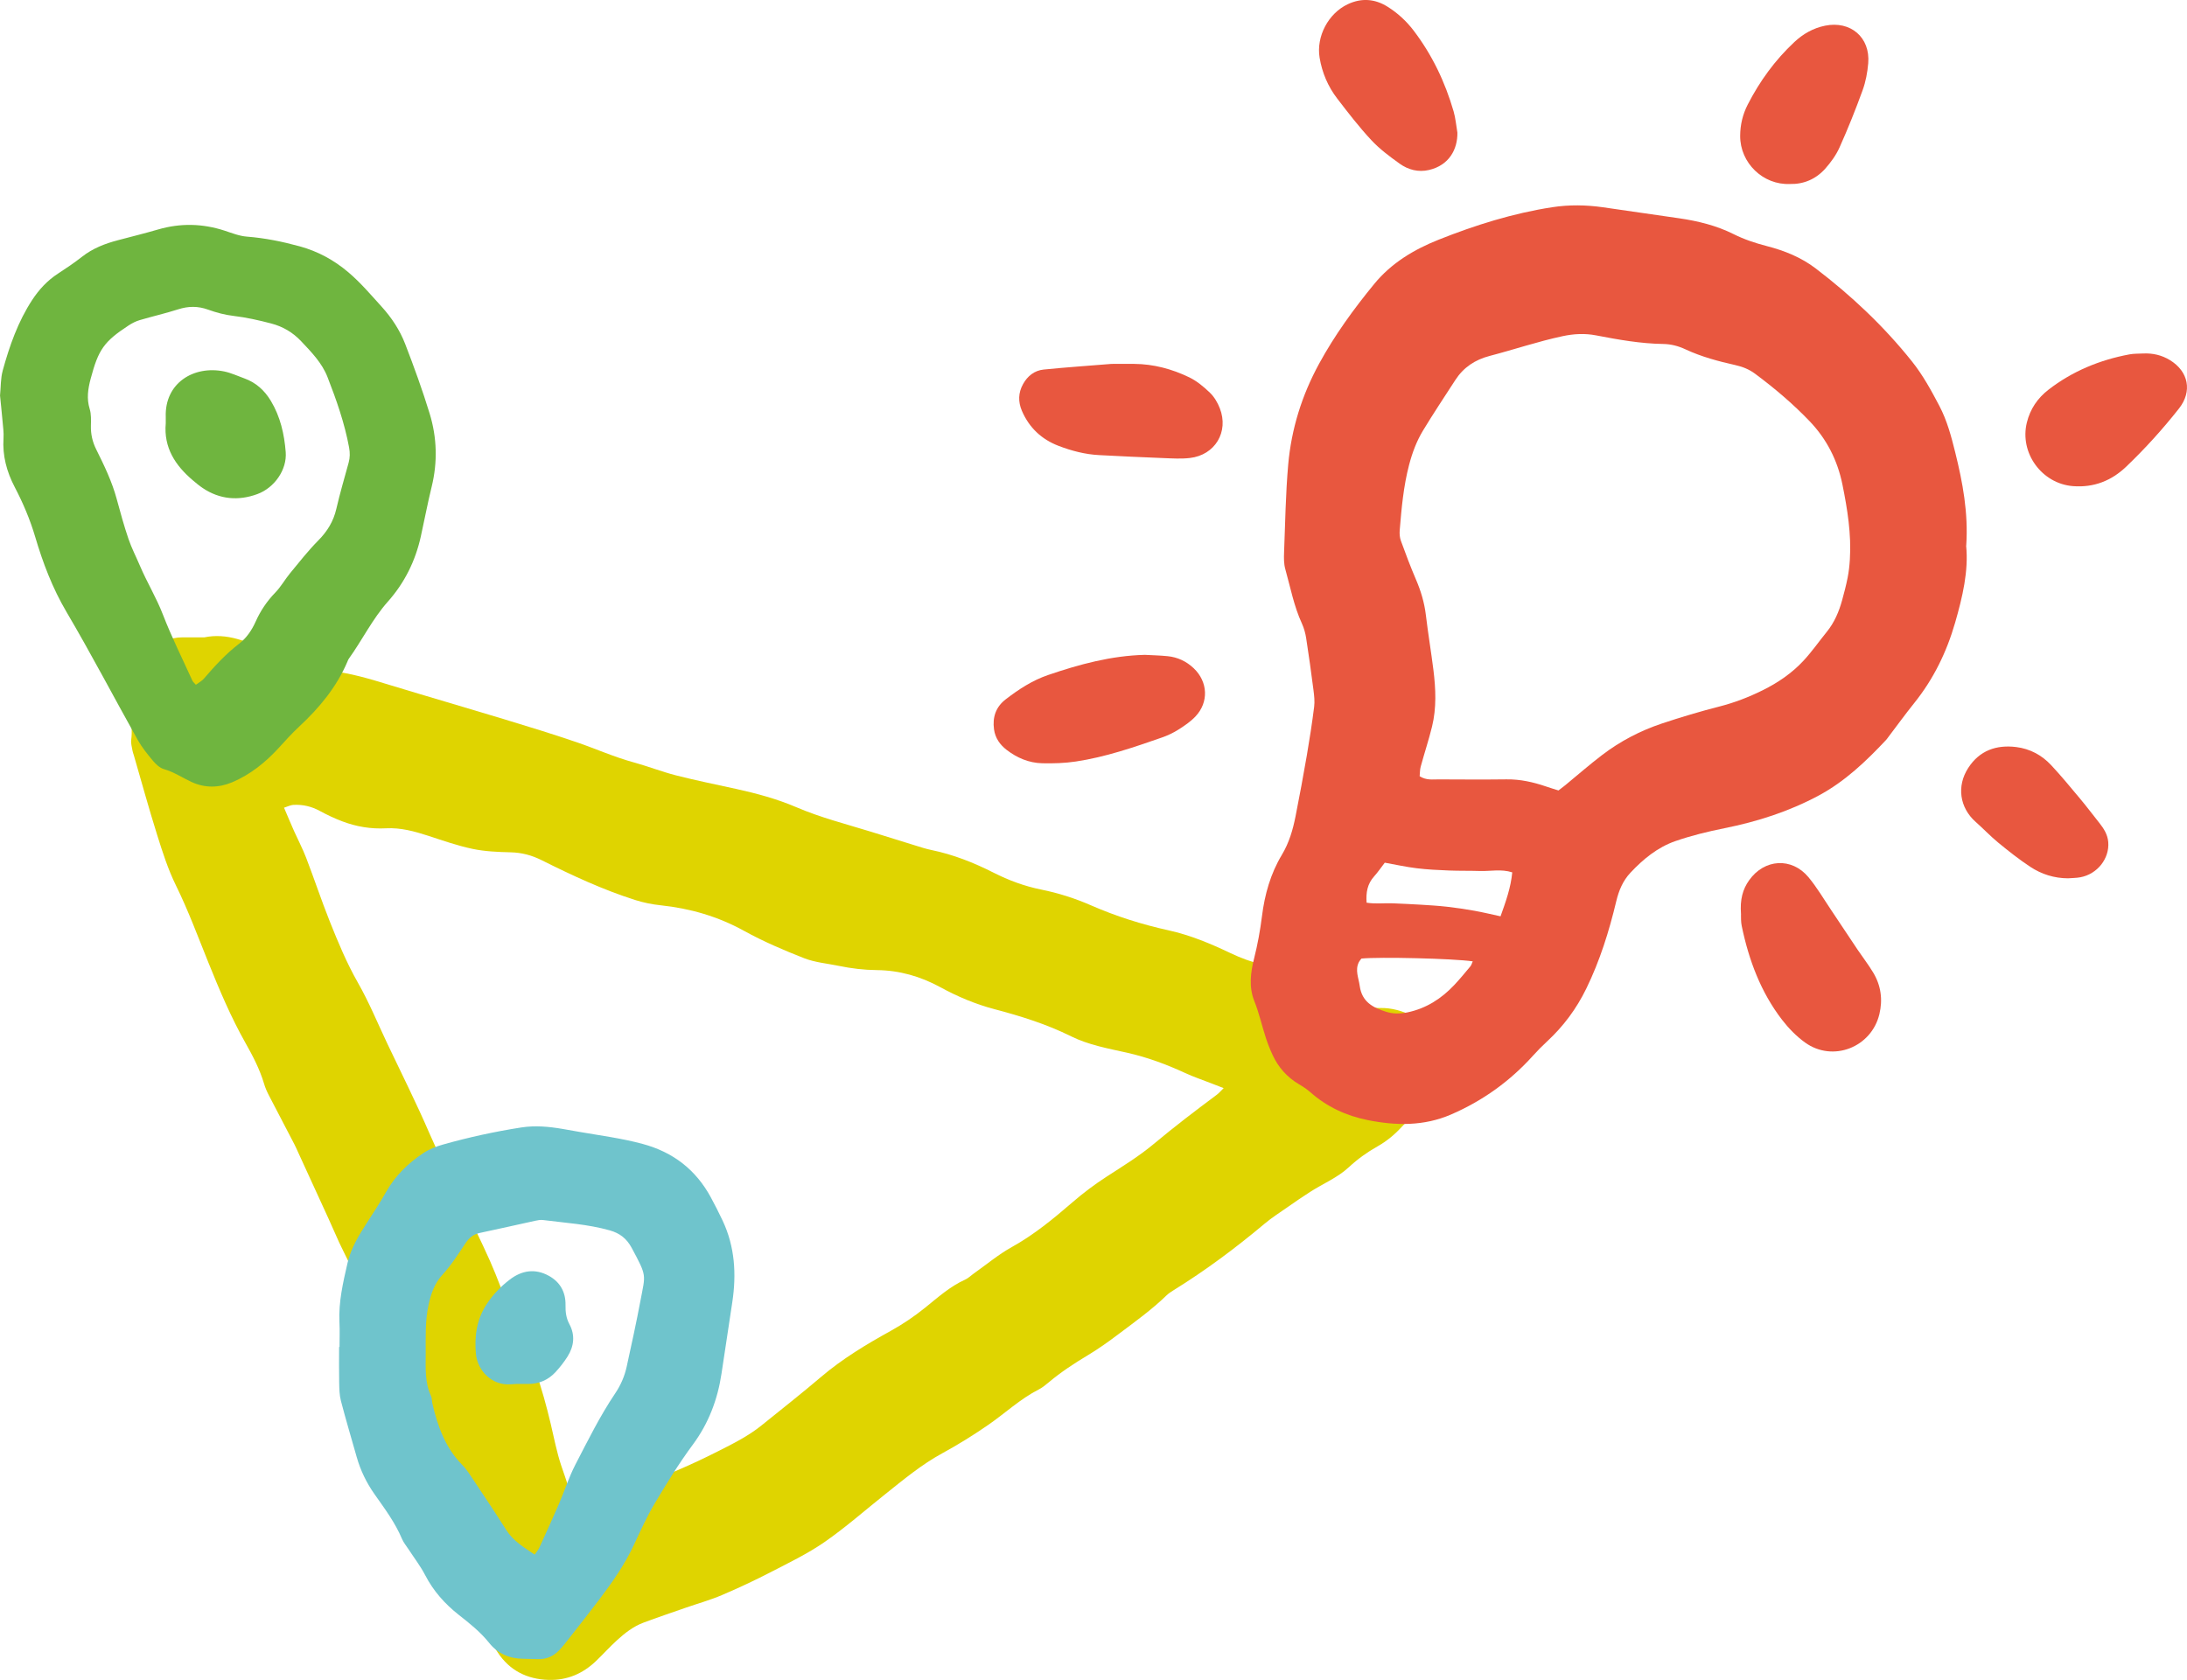 <?xml version="1.0" encoding="UTF-8"?>
<svg xmlns="http://www.w3.org/2000/svg" version="1.1" viewBox="0 0 848.12 651.67">
  <defs>
    <style>
      .cls-1 {
        fill: #e8573f;
      }

      .cls-1, .cls-2, .cls-3, .cls-4 {
        mix-blend-mode: multiply;
      }

      .cls-1, .cls-2, .cls-5, .cls-4 {
        stroke-width: 0px;
      }

      .cls-2 {
        fill: #6fc4cc;
      }

      .cls-5 {
        fill: #dfd400;
      }

      .cls-4 {
        fill: #6fb53f;
      }

      .cls-6 {
        isolation: isolate;
      }
    </style>
  </defs>
  <g class="cls-6">
    <g id="Laag_1" data-name="Laag 1">
      <path class="cls-5" d="M79.32,247.23c8.5-1.75,16.7,1.42,24.79,5.83,7.21,3.93,15,6.4,23.26,7.14,8.39.75,16.36,3.27,24.36,5.7,14.47,4.41,29,8.61,43.48,13.01,9.53,2.89,19.05,5.81,28.47,9.03,7.34,2.51,14.43,5.7,21.94,7.76,5.56,1.52,10.96,3.65,16.54,5.08,7.71,1.97,15.52,3.54,23.29,5.25,7.98,1.76,15.84,3.87,23.4,7.11,9.34,4.01,19.21,6.51,28.91,9.5,5.7,1.76,11.39,3.56,17.1,5.31,2.09.64,4.18,1.34,6.32,1.78,8.46,1.74,16.43,4.89,24.08,8.77,5.92,3,12.06,5.28,18.52,6.58,6.68,1.35,13.11,3.4,19.32,6.12,9.71,4.25,19.74,7.41,30.07,9.69,8.42,1.86,16.33,5.17,24.06,8.86,3.99,1.9,8.04,3.41,12.34,4.41,4.65,1.08,9.28,2.26,13.6,4.42,1.77.88,3.77,1.3,5.58,2.1,6.19,2.73,12.41,5.42,18.49,8.37,2.59,1.26,5.09,2.04,7.99,1.97,2.16-.05,4.39.23,6.48.77,8.47,2.19,14.01,7.67,16.04,16.07,2.02,8.37-.35,15.75-6.71,21.76-2.6,2.45-5.13,4.99-7.55,7.62-2.73,2.97-5.79,5.48-9.29,7.46-4.01,2.26-7.72,4.92-11.1,8.06-4.43,4.11-10.07,6.4-15.09,9.63-3.01,1.93-5.95,3.97-8.88,6.01-2.94,2.05-5.98,3.99-8.71,6.29-11.16,9.37-22.81,18.06-35.2,25.74-1.01.63-2.04,1.29-2.89,2.12-5.74,5.57-12.24,10.21-18.6,15-3.81,2.88-7.72,5.68-11.81,8.13-5.32,3.18-10.46,6.56-15.21,10.54-1.22,1.02-2.48,2.07-3.89,2.78-7.17,3.65-13,9.19-19.54,13.71-5.73,3.96-11.67,7.66-17.78,10.99-8.13,4.42-15.14,10.29-22.31,16-7.79,6.2-15.29,12.84-23.46,18.5-6.51,4.51-13.76,8-20.83,11.65-6.19,3.2-12.51,6.17-18.92,8.9-4.57,1.94-9.39,3.29-14.09,4.92-5.45,1.9-10.92,3.75-16.33,5.77-3.98,1.48-7.29,4.09-10.38,6.92-2.79,2.55-5.33,5.38-8.07,8-5.13,4.89-11.15,7.5-18.36,7.3-8.39-.24-15.16-3.7-19.71-10.62-8.71-13.26-15.58-27.47-18.1-43.24-1.02-6.4-2.94-12.33-5.06-18.33-1.25-3.55-1.82-7.33-2.67-11.02-2.59-11.32-6.29-22.22-11.84-32.47-1.13-2.09-1.93-4.37-2.83-6.59-3.14-7.74-6.12-15.56-9.43-23.22-2.61-6.02-5.62-11.87-8.46-17.79-1.03-2.16-2.14-4.28-3.14-6.45-1.41-3.08-2.73-6.19-4.14-9.27-3.89-8.52-7.8-17.03-11.7-25.54-.5-1.09-.97-2.19-1.52-3.25-3.3-6.36-6.65-12.7-9.93-19.07-.73-1.41-1.37-2.9-1.82-4.41-1.66-5.59-4.33-10.72-7.17-15.75-5.7-10.09-10.18-20.74-14.5-31.46-4.02-9.97-7.75-20.04-12.51-29.73-3.06-6.22-5.2-12.94-7.28-19.58-3.23-10.26-6.06-20.63-9.06-30.96-.17-.57-.41-1.14-.5-1.72-.22-1.38-.68-2.81-.5-4.14.89-6.61-1.53-13.04-1.03-19.59.94-12.38,11.91-20.21,20.83-20.22,2.59,0,5.19,0,8.68,0ZM221.87,585.93c1.45-.53,2.19-.78,2.92-1.06,7.41-2.91,14.68-6.23,22.24-8.66,10.86-3.48,21.22-8.09,31.34-13.2,5.83-2.95,11.77-5.89,16.92-10.05,7.75-6.26,15.59-12.42,23.17-18.87,8.25-7.02,17.46-12.56,26.87-17.77,4.74-2.62,9.15-5.6,13.36-8.99,4.96-3.98,9.7-8.3,15.62-10.96,1.24-.56,2.26-1.61,3.4-2.41,4.88-3.45,9.51-7.35,14.71-10.23,8.62-4.79,16.12-10.98,23.49-17.35,4.24-3.67,8.66-6.98,13.36-10.02,6.18-4,12.52-7.89,18.15-12.6,7.96-6.66,16.18-12.93,24.49-19.12.84-.63,1.53-1.47,2.63-2.54-2.02-.78-3.48-1.35-4.95-1.92-3.34-1.3-6.75-2.45-9.99-3.95-7.25-3.35-14.68-6.1-22.5-7.86-7.37-1.65-14.93-3-21.73-6.37-9.53-4.73-19.52-7.85-29.76-10.54-7.32-1.93-14.3-4.88-20.99-8.53-7.63-4.17-15.85-6.53-24.55-6.61-5.03-.05-9.93-.64-14.81-1.65-4.48-.93-9.18-1.31-13.39-2.96-7.95-3.12-15.88-6.5-23.34-10.63-10.15-5.6-20.91-8.69-32.29-9.9-3.4-.36-6.67-1.02-9.91-2.05-12.57-4-24.48-9.55-36.24-15.43-3.81-1.91-7.7-2.97-12-3.07-4.96-.12-10.01-.32-14.85-1.34-5.82-1.22-11.48-3.22-17.15-5.07-5.33-1.73-10.7-3.21-16.35-2.91-5.88.32-11.53-.62-16.99-2.69-2.97-1.13-5.87-2.49-8.66-4.01-3.26-1.78-6.68-2.59-10.33-2.38-1.08.06-2.13.62-3.61,1.09,1.41,3.3,2.62,6.22,3.91,9.11,1.54,3.45,3.32,6.81,4.67,10.33,3.14,8.18,5.9,16.5,9.14,24.64,3.24,8.13,6.61,16.22,10.97,23.87,4.34,7.62,7.65,15.75,11.41,23.66,5.46,11.51,11.19,22.89,16.24,34.6,3.79,8.77,8.15,17.29,12.27,25.92,3.77,7.9,7.73,15.72,11.28,23.73,2.89,6.54,5.29,13.31,7.92,19.96.44,1.11.93,2.2,1.48,3.26,6.56,12.64,10.85,26.08,14.12,39.89,1.28,5.42,2.32,10.92,4.07,16.19,1.82,5.47,4.07,10.78,4.24,17.43Z"></path>
      <g class="cls-3">
        <path class="cls-1" d="M762.47,211.65c.98,9.88-1.39,19.88-4.28,29.92-3.31,11.48-8.41,21.89-15.88,31.19-3.49,4.35-6.77,8.88-10.14,13.32-.24.32-.46.66-.73.94-7.8,8.31-16,16.14-26.16,21.59-11.5,6.17-23.76,10.11-36.55,12.67-6.42,1.29-12.85,2.86-19.03,5-6.87,2.39-12.47,6.98-17.43,12.28-2.93,3.13-4.49,6.89-5.49,11.08-2.78,11.64-6.33,23.01-11.61,33.84-3.83,7.85-8.86,14.62-15.22,20.51-1.9,1.76-3.73,3.6-5.45,5.52-8.93,9.93-19.53,17.52-31.78,22.82-10.51,4.55-21.35,4.37-32.28,2.18-8.34-1.67-15.88-5.15-22.32-10.85-1.33-1.18-2.86-2.17-4.39-3.07-4.62-2.73-8-6.56-10.23-11.39-1-2.16-1.88-4.4-2.62-6.66-1.54-4.72-2.59-9.57-4.46-14.23-2.15-5.36-1.46-11.05-.08-16.5,1.37-5.42,2.36-10.87,3.06-16.42,1.04-8.37,3.33-16.5,7.68-23.73,2.86-4.76,4.31-9.8,5.35-15.06,1.54-7.81,3-15.65,4.35-23.49,1.08-6.28,2.05-12.59,2.85-18.91.27-2.13.01-4.36-.26-6.51-.86-6.71-1.79-13.42-2.83-20.11-.3-1.94-.84-3.91-1.65-5.69-3.11-6.76-4.46-14.04-6.45-21.12-.58-2.06-.56-4.36-.47-6.53.44-11.35.61-22.72,1.6-34.02,1.22-13.83,5.32-26.93,12-39.16,6.04-11.07,13.41-21.22,21.39-30.94,6.63-8.08,15.35-13.3,24.87-17.1,14.26-5.69,28.89-10.28,44.13-12.63,6.54-1.01,13.11-.91,19.66.02,9.85,1.41,19.7,2.83,29.55,4.27,7.33,1.07,14.48,2.82,21.13,6.15,4.13,2.07,8.45,3.49,12.89,4.64,6.82,1.76,13.32,4.38,18.92,8.65,13.84,10.55,26.44,22.43,37.33,36.06,4.25,5.32,7.49,11.27,10.65,17.28,3,5.71,4.63,11.9,6.16,18.06,2.88,11.63,5.11,23.39,4.26,36.13ZM604.38,306.63c1.07-.83,1.86-1.41,2.62-2.03,4.77-3.92,9.42-8,14.33-11.74,7.01-5.35,14.8-9.41,23.15-12.2,7.36-2.46,14.81-4.68,22.33-6.6,5.84-1.49,11.39-3.64,16.74-6.29,5.92-2.93,11.38-6.65,15.88-11.51,3.24-3.5,5.99-7.45,9-11.16,2.95-3.63,4.73-7.83,5.95-12.28.79-2.88,1.55-5.77,2.13-8.7.46-2.33.73-4.71.87-7.09.61-9.84-.94-19.47-2.88-29.06-1.91-9.42-6.12-17.68-12.75-24.6-6.49-6.78-13.64-12.83-21.18-18.43-2.28-1.69-4.78-2.68-7.57-3.31-6.6-1.48-13.16-3.22-19.33-6.1-2.75-1.29-5.61-2.05-8.65-2.1-8.81-.13-17.43-1.67-26.04-3.33-4.35-.84-8.62-.63-13.02.31-9.56,2.05-18.8,5.18-28.24,7.65-5.71,1.49-10.16,4.44-13.34,9.35-4.22,6.52-8.53,12.99-12.55,19.63-2.47,4.09-4.15,8.58-5.37,13.25-2.19,8.34-2.95,16.86-3.65,25.4-.11,1.36,0,2.85.47,4.12,1.84,5.05,3.72,10.08,5.84,15.01,1.91,4.43,3.25,8.95,3.83,13.75.85,7.12,2.04,14.2,2.93,21.31.91,7.34,1.24,14.73-.54,21.99-1.28,5.21-2.98,10.33-4.39,15.51-.34,1.25-.29,2.6-.41,3.72,2.56,1.65,5.01,1.22,7.37,1.23,8.77.04,17.54.1,26.31-.01,5.27-.07,10.28,1.04,15.21,2.72,1.66.57,3.35,1.08,4.97,1.59ZM537.02,334.64c-1.47,1.92-2.7,3.73-4.15,5.34-2.59,2.88-3.19,6.22-2.9,10.18,3.52.58,6.9.1,10.24.25,3.58.16,7.17.31,10.75.53,3.38.21,6.77.41,10.14.79,3.56.4,7.12.93,10.65,1.56,3.29.59,6.54,1.38,10.16,2.16,2.04-5.72,3.98-11.08,4.54-17.05-4.25-1.38-8.43-.4-12.54-.53-3.99-.13-7.98-.03-11.97-.19-4.18-.17-8.37-.36-12.52-.87-4.12-.5-8.19-1.41-12.38-2.16ZM527.97,371.83c-.32.43-.74.87-1,1.39-1.56,3.14-.09,6.1.33,9.22.86,6.27,5.19,8.46,10.29,10.05,2.7.85,5.47.8,8.24.22,7.25-1.52,13.16-5.32,18.16-10.64,2.17-2.31,4.19-4.77,6.22-7.21.42-.5.59-1.21.92-1.94-7.45-1.1-36.22-1.79-43.17-1.08Z"></path>
        <path class="cls-1" d="M675.16,354.51c-.42-5.56.64-9.52,3.17-13.07,5.88-8.28,16.47-8.97,22.97-1.19,3.3,3.95,5.93,8.47,8.82,12.76,3.44,5.12,6.82,10.27,10.26,15.39,2,2.97,4.21,5.81,6.05,8.88,3,5,3.76,10.43,2.4,16.12-3.08,12.89-18.05,18.75-28.8,11.03-3.34-2.4-6.36-5.49-8.89-8.76-8.31-10.77-12.94-23.22-15.69-36.44-.16-.78-.24-1.58-.27-2.37-.05-1.19-.01-2.39-.01-2.36Z"></path>
        <path class="cls-1" d="M443.86,254.02c2.98.16,5.97.22,8.94.52,3.88.39,7.28,1.99,10.12,4.68,5.53,5.24,5.91,13.19.67,18.72-1.89,1.99-4.25,3.6-6.59,5.08-2,1.27-4.21,2.31-6.46,3.09-10.91,3.8-21.85,7.57-33.32,9.29-4.31.65-8.74.78-13.1.68-5.1-.13-9.71-2.08-13.76-5.2-2.6-2.01-4.41-4.58-4.88-7.94-.65-4.72.7-8.7,4.52-11.65,5.07-3.91,10.41-7.39,16.53-9.47,12.11-4.13,24.39-7.46,37.33-7.79Z"></path>
        <path class="cls-1" d="M431.5,141.16c2.79,0,5.58-.02,8.37,0,7.5.06,14.62,1.98,21.3,5.2,2.98,1.44,5.68,3.7,8.08,6.02,1.66,1.6,2.94,3.81,3.79,5.98,3.58,9.13-1.84,18.18-11.61,19.3-3.34.39-6.76.17-10.13.04-8.36-.32-16.71-.72-25.06-1.16-5.42-.28-10.63-1.64-15.66-3.56-6.63-2.53-11.47-7.05-14.29-13.63-1.51-3.53-1.41-7.01.45-10.36,1.74-3.14,4.43-5.28,8-5.64,8.71-.87,17.44-1.47,26.16-2.18.2-.02.4,0,.6,0v-.02Z"></path>
        <path class="cls-1" d="M565.18,51.41c.11,6.43-3.16,12.7-11.02,14.53-4.12.96-8.05-.07-11.37-2.45-3.87-2.77-7.77-5.67-11-9.14-4.74-5.09-9.01-10.64-13.25-16.17-3.56-4.64-5.82-9.97-6.79-15.77-1.38-8.25,3.37-17.23,10.93-20.78,5.29-2.49,10.48-2.11,15.38.95,3.91,2.44,7.29,5.54,10.1,9.22,7.22,9.46,12.25,20.02,15.55,31.41.77,2.65.99,5.46,1.46,8.19Z"></path>
        <path class="cls-1" d="M831.17,137.12c3.69-.16,7.13.63,10.29,2.55,7.25,4.4,8.81,12.13,3.55,18.8-6.29,7.98-13.11,15.52-20.45,22.54-5.72,5.47-12.55,8.19-20.64,7.57-12.1-.94-20.82-12.89-17.9-24.69,1.3-5.23,4.13-9.42,8.37-12.71,9.32-7.21,19.9-11.56,31.41-13.71,1.75-.33,3.57-.25,5.36-.35Z"></path>
        <path class="cls-1" d="M694.18,71.37c-10.46.48-19.4-8.17-19.34-18.69.02-4.27.98-8.3,2.91-12.07,4.66-9.11,10.6-17.29,18.09-24.29,3.4-3.18,7.29-5.41,11.94-6.36,9.85-2,17.56,4.53,16.72,14.57-.3,3.54-.97,7.16-2.18,10.49-2.71,7.47-5.67,14.86-8.92,22.11-1.35,3.03-3.4,5.87-5.62,8.35-3.61,4.02-8.33,6.02-13.59,5.89Z"></path>
        <path class="cls-1" d="M802,340.71c-5.35-.02-10.29-1.57-14.66-4.46-4.3-2.84-8.37-6.06-12.36-9.33-3.07-2.52-5.81-5.43-8.79-8.07-6.22-5.5-7.5-13.88-2.89-20.98,4.36-6.73,10.87-9.03,18.58-8.08,5.31.66,9.9,3.11,13.53,6.99,3.93,4.21,7.6,8.67,11.29,13.09,2.55,3.05,4.93,6.23,7.41,9.34,1.76,2.21,3.22,4.51,3.47,7.44.52,6.38-4.2,12.43-10.83,13.66-1.55.29-3.16.27-4.75.4Z"></path>
      </g>
      <g class="cls-3">
        <path class="cls-4" d="M1.03,143.82c2.65-9.62,5.93-19.03,11.46-27.47,2.65-4.04,5.86-7.52,9.96-10.19,3.17-2.07,6.33-4.18,9.3-6.52,4.17-3.29,8.95-5.14,13.99-6.46,5.19-1.37,10.41-2.66,15.56-4.16,8.68-2.53,17.26-2.34,25.84.47,2.83.93,5.7,2.08,8.62,2.3,6.98.54,13.76,1.93,20.48,3.77,7.04,1.93,13.23,5.3,18.81,10.02,4.75,4.02,8.71,8.71,12.87,13.29,3.96,4.36,7.13,9.17,9.21,14.56,3.44,8.91,6.71,17.9,9.5,27.03,2.83,9.29,3.11,18.8.77,28.35-1.56,6.38-2.78,12.84-4.2,19.26-2.11,9.53-6.29,18-12.8,25.32-5.99,6.74-9.92,14.9-15.15,22.17-.23.32-.36.71-.51,1.08-4.23,9.92-10.93,17.98-18.76,25.25-2.76,2.56-5.29,5.39-7.84,8.18-5.17,5.66-11.04,10.39-18.13,13.39-5.18,2.19-10.56,2.26-15.68-.1-3.59-1.65-6.87-3.89-10.76-5.01-1.59-.46-3.1-1.86-4.22-3.19-2.17-2.59-4.33-5.26-5.97-8.19-9.24-16.51-18-33.3-27.6-49.6-5.44-9.23-9.15-19.02-12.14-29.14-1.99-6.74-4.72-13.13-7.94-19.3-3.13-6-4.78-12.18-4.34-18.96.14-2.17-.18-4.37-.37-6.54-.29-3.37-.66-6.73-.98-9.99.33-3.31.2-6.6,1.03-9.63ZM79.16,263.15c4.16-4.85,8.46-9.52,13.56-13.44,2.87-2.21,4.91-5.21,6.4-8.54,1.88-4.22,4.4-7.97,7.65-11.32,2.19-2.26,3.76-5.12,5.78-7.57,3.55-4.3,7-8.71,10.91-12.66,3.49-3.53,5.85-7.39,6.97-12.24,1.39-6.01,3.13-11.94,4.77-17.9.54-1.96.55-3.84.18-5.87-1.74-9.46-4.92-18.48-8.39-27.38-2.13-5.45-6.23-9.66-10.21-13.87-3.24-3.43-7.09-5.7-11.65-6.89-4.81-1.26-9.62-2.34-14.58-2.93-3.33-.39-6.66-1.28-9.82-2.42-3.96-1.44-7.69-1.4-11.67-.12-4.92,1.58-9.97,2.72-14.93,4.19-1.5.44-2.95,1.2-4.27,2.06-9.6,6.29-11.69,9.36-14.7,20.65-1.04,3.92-1.63,7.71-.38,11.74.63,2.04.51,4.35.47,6.53-.07,3.26.59,6.21,2.07,9.18,3.1,6.22,6.13,12.5,7.95,19.27,1.4,5.19,2.83,10.38,4.56,15.46,1.21,3.56,2.97,6.93,4.44,10.4,2.72,6.41,6.37,12.35,8.89,18.89,3.37,8.72,7.57,17.12,11.44,25.65.23.5.73.87,1.36,1.61,1.12-.84,2.36-1.48,3.2-2.46Z"></path>
        <path class="cls-4" d="M64.28,164.19c-.85,9.46,3.7,16.39,10.58,22.2,1.22,1.03,2.45,2.06,3.77,2.94,6.63,4.45,13.89,5.01,21.15,2.34,6.73-2.47,11.55-9.53,11.02-16.29-.55-6.99-2.08-13.75-5.76-19.87-2.45-4.07-5.76-7.1-10.26-8.72-2.62-.94-5.19-2.16-7.89-2.71-11.8-2.4-23.08,4.53-22.61,17.68.03.8,0,1.59,0,2.42Z"></path>
      </g>
      <g class="cls-3">
        <path class="cls-2" d="M131.67,522.51c0-3.19.13-6.39-.03-9.57-.39-7.87,1.4-15.46,3.13-23,1.3-5.65,4.33-10.67,7.49-15.55,2.6-4.01,5.21-8.03,7.56-12.18,3.53-6.23,8.51-11.04,14.38-14.93,2.27-1.51,4.96-2.55,7.61-3.3,9.97-2.82,20.08-5.02,30.32-6.62,5.39-.84,10.73-.34,16.06.57,2.15.37,4.29.76,6.44,1.13,8.21,1.43,16.47,2.49,24.57,4.68,11.87,3.2,20.64,10.01,26.46,20.73,1.61,2.97,3.15,6,4.59,9.06,4.74,10.1,5.37,20.7,3.74,31.56-1.39,9.25-2.8,18.5-4.19,27.75-1.5,10.03-5.01,19.29-11.05,27.45-5.47,7.38-10.26,15.2-14.94,23.07-3.04,5.12-5.5,10.61-8.03,16.02-3.48,7.45-8.14,14.15-13.06,20.67-3.95,5.24-8.03,10.39-12.08,15.56-1.23,1.57-2.45,3.16-3.83,4.59-2.16,2.24-4.83,3.47-8.01,3.41-1.99-.03-3.98-.13-5.98-.15-5.31-.05-9.85-2.06-13.1-6.13-3.41-4.28-7.61-7.6-11.83-10.92-5.41-4.26-9.82-9.23-13.01-15.39-1.82-3.52-4.28-6.7-6.45-10.03-.87-1.33-1.93-2.59-2.54-4.03-2.65-6.31-6.71-11.75-10.61-17.28-3.14-4.46-5.47-9.24-6.95-14.47-2.06-7.27-4.23-14.51-6.13-21.83-.59-2.28-.62-4.74-.67-7.12-.1-4.58-.03-9.17-.03-13.75.05,0,.1,0,.14,0ZM207.37,603.04c.89-1.31,1.43-1.91,1.75-2.62,2.55-5.61,5.13-11.21,7.57-16.87,2.21-5.12,3.9-10.49,6.45-15.42,4.85-9.36,9.52-18.84,15.43-27.62,2.14-3.17,3.65-6.65,4.46-10.37,1.87-8.55,3.75-17.1,5.36-25.7,1.93-10.29,2.58-9.17-3.42-20.37-1.92-3.58-4.57-5.69-8.52-6.8-8.5-2.39-17.25-2.9-25.92-4.01-.96-.12-1.99.08-2.96.29-7.19,1.56-14.35,3.22-21.55,4.73-2.54.53-4.15,1.95-5.56,4.07-2.75,4.14-5.45,8.4-8.79,12.04-3.16,3.43-4.49,7.33-5.45,11.67-1.4,6.3-1.12,12.66-1.13,19.02,0,5.57-.4,11.18,2.07,16.45.41.87.29,1.96.52,2.93,2.06,8.82,5.03,17.16,11.6,23.83,1.8,1.82,3.18,4.08,4.61,6.23,4.19,6.29,8.4,12.58,12.44,18.98,2.66,4.2,6.66,6.64,11.04,9.56Z"></path>
        <path class="cls-2" d="M200.32,536.85c-.2.01-1.2.06-2.19.14-7.53.6-12.95-5.51-13.55-11.64-.67-6.88.23-13.49,4.17-19.48,2.45-3.73,5.49-6.87,8.98-9.53,4.66-3.56,9.81-4.36,15.12-1.43,4.4,2.43,6.55,6.37,6.46,11.34-.05,2.64.22,5.01,1.51,7.42,2.26,4.2,1.8,8.53-.7,12.51-1.37,2.18-2.99,4.24-4.74,6.13-2.84,3.06-6.46,4.57-10.68,4.55-1.2,0-2.39,0-4.38,0Z"></path>
      </g>
    </g>
  </g>
</svg>
